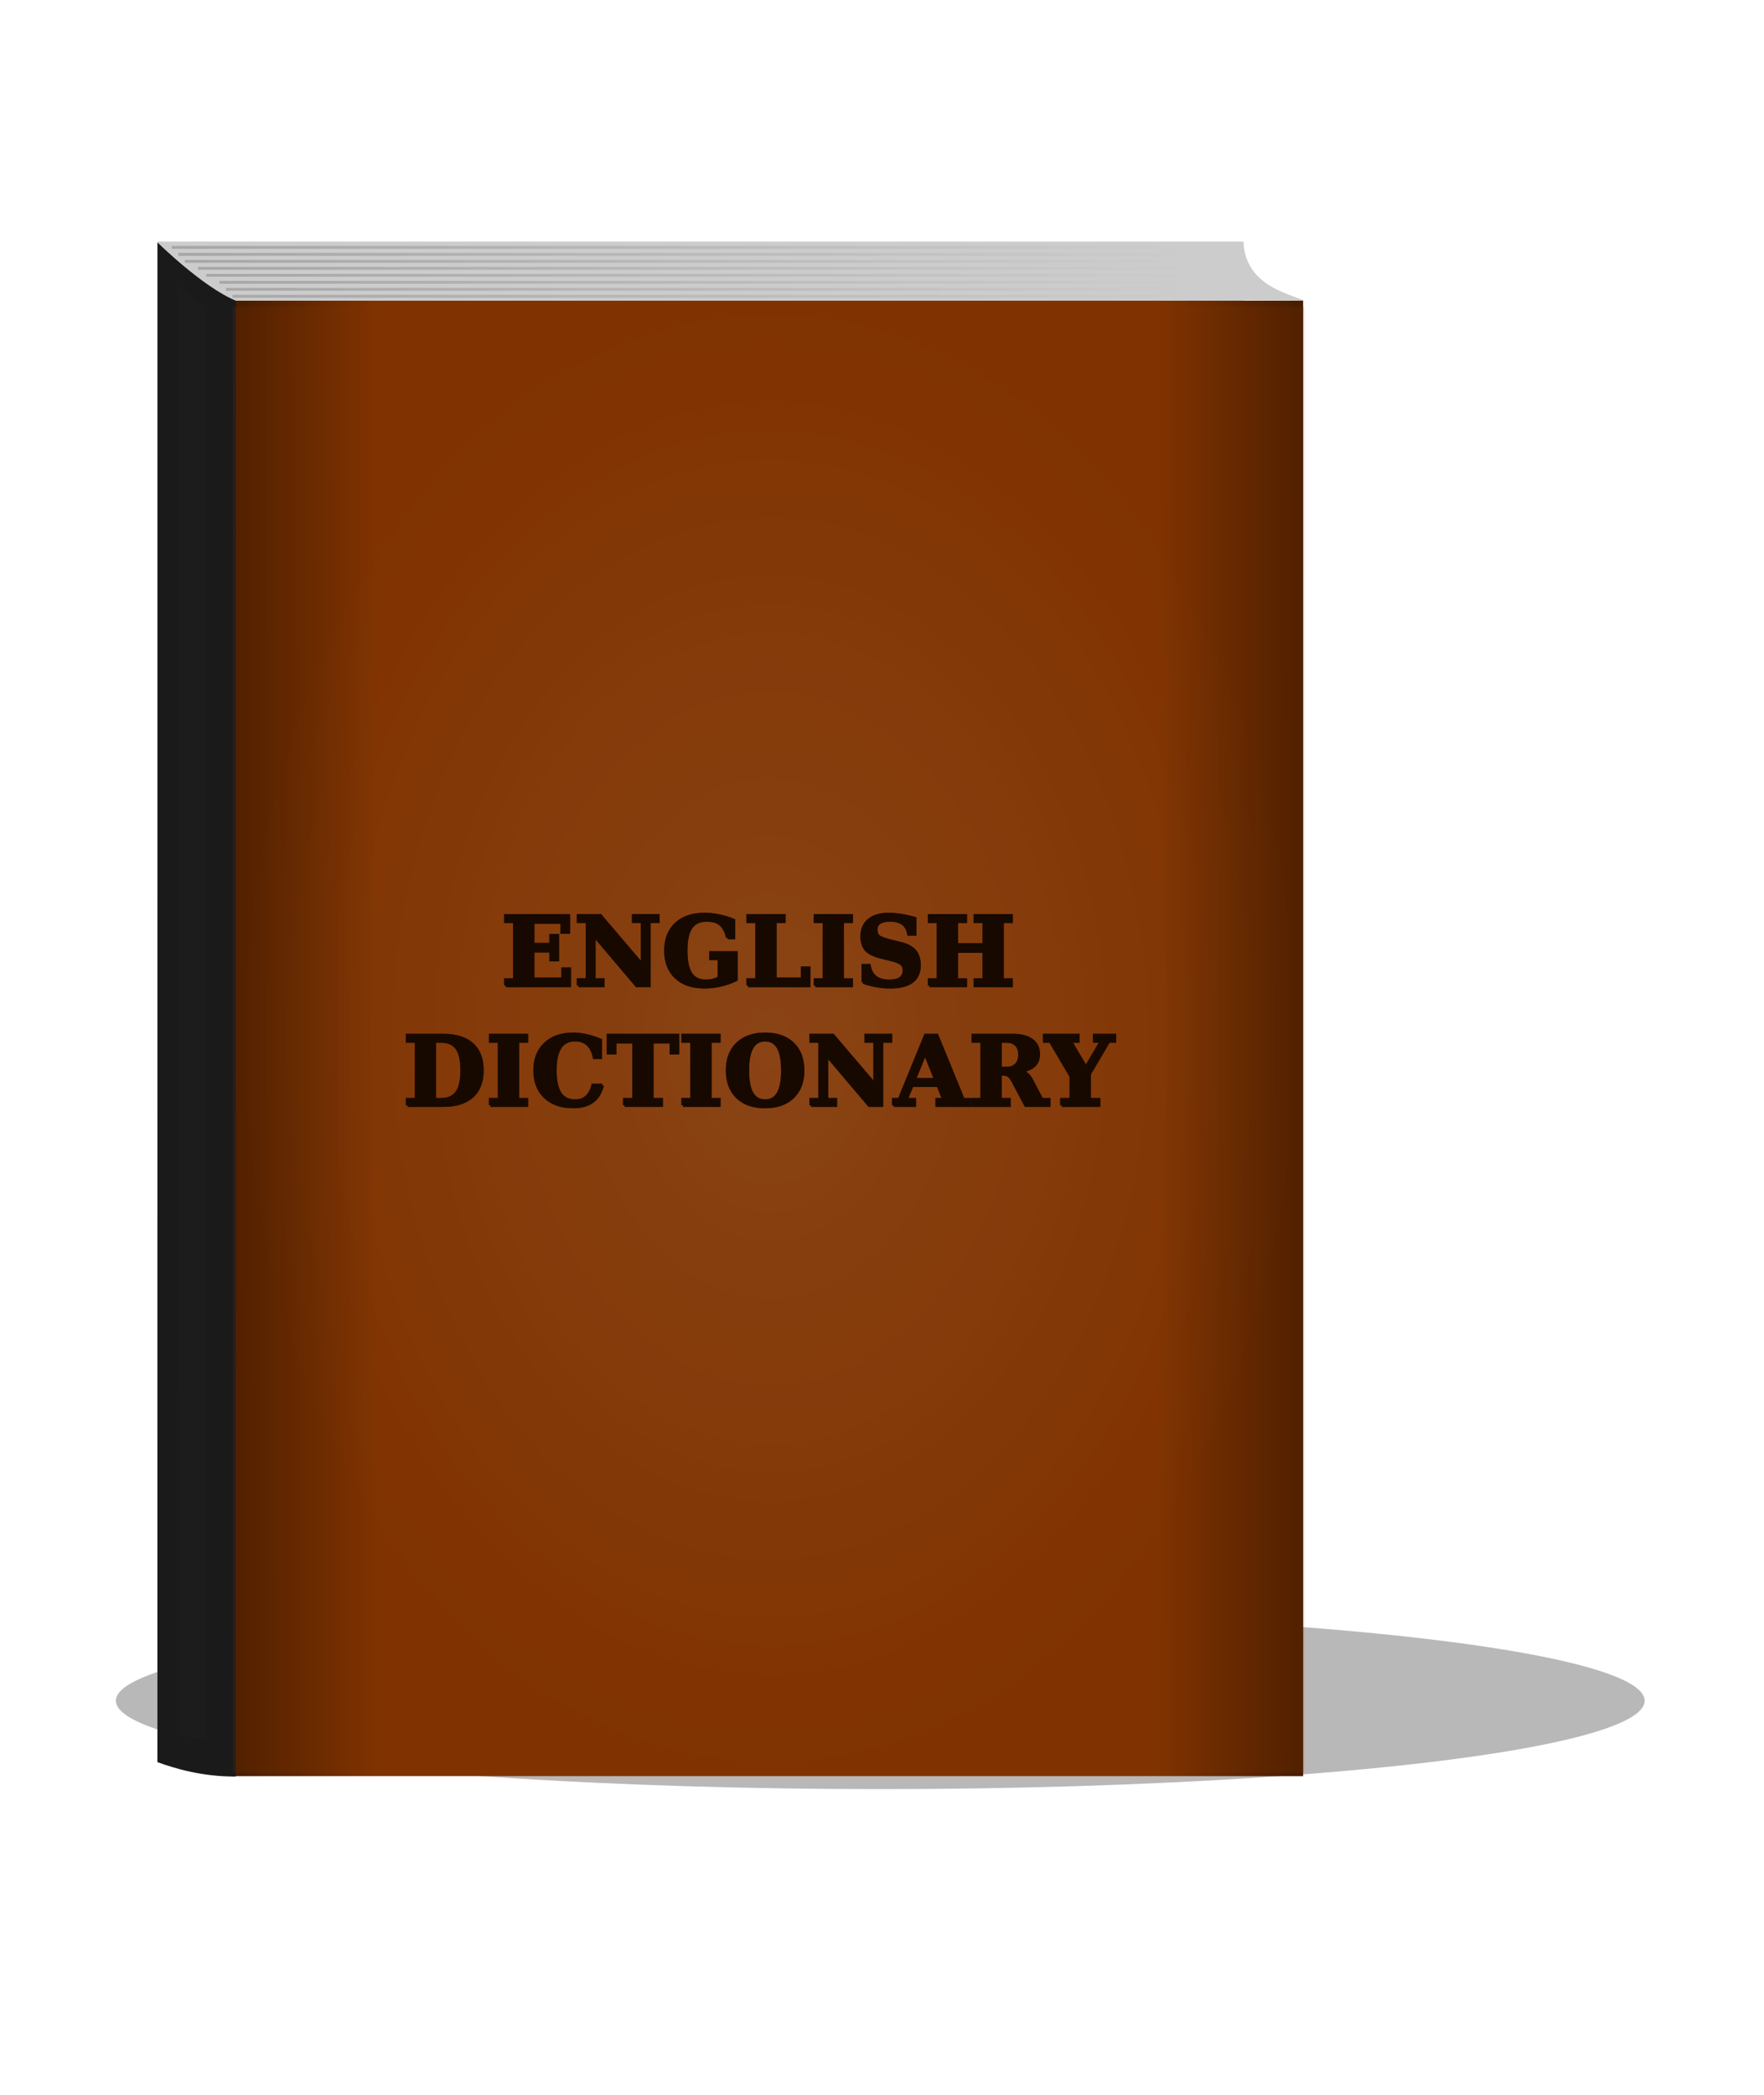 <?xml version="1.0" encoding="UTF-8" standalone="no"?>
<!-- Created with Inkscape (http://www.inkscape.org/) -->

<svg
   xmlns:dc="http://purl.org/dc/elements/1.1/"
   xmlns:cc="http://creativecommons.org/ns#"
   xmlns:rdf="http://www.w3.org/1999/02/22-rdf-syntax-ns#"
   xmlns:svg="http://www.w3.org/2000/svg"
   xmlns="http://www.w3.org/2000/svg"
   xmlns:xlink="http://www.w3.org/1999/xlink"
   xmlns:sodipodi="http://sodipodi.sourceforge.net/DTD/sodipodi-0.dtd"
   xmlns:inkscape="http://www.inkscape.org/namespaces/inkscape"
   id="svg2"
   sodipodi:docname="English_dictionary_leather.svg"
   viewBox="0 0 505.446 600"
   version="1.1"
   inkscape:version="0.48+devel r12862"
   width="505.446"
   height="600">
  <defs
     id="defs4">
    <linearGradient
       id="linearGradient3855"
       inkscape:collect="always">
      <stop
         id="stop3857"
         style="stop-color:#000000"
         offset="0" />
      <stop
         id="stop3859"
         style="stop-color:#000000;stop-opacity:0"
         offset="1" />
    </linearGradient>
    <linearGradient
       id="linearGradient3811"
       inkscape:collect="always">
      <stop
         id="stop3813"
         style="stop-color:#000000;stop-opacity:.202"
         offset="0" />
      <stop
         id="stop3815"
         style="stop-color:#000000;stop-opacity:0"
         offset="1" />
    </linearGradient>
    <filter
       id="filter3849"
       height="1.049"
       width="3.541"
       y="-0.024"
       x="-1.27"
       inkscape:collect="always"
       style="color-interpolation-filters:sRGB">
      <feGaussianBlur
         id="feGaussianBlur3851"
         stdDeviation="4.707"
         inkscape:collect="always" />
    </filter>
    <filter
       id="filter3891"
       height="2.114"
       width="1.135"
       y="-0.557"
       x="-0.067"
       inkscape:collect="always"
       style="color-interpolation-filters:sRGB">
      <feGaussianBlur
         id="feGaussianBlur3893"
         stdDeviation="12.517"
         inkscape:collect="always" />
    </filter>
    <linearGradient
       id="linearGradient4084"
       y2="230.48"
       xlink:href="#linearGradient3811"
       gradientUnits="userSpaceOnUse"
       x2="624.71"
       y1="230.86"
       x1="286.41"
       inkscape:collect="always" />
    <radialGradient
       id="radialGradient3108"
       gradientUnits="userSpaceOnUse"
       cy="465.49"
       cx="496.15"
       gradientTransform="matrix(1,0,0,1.377,0.833,-175.51)"
       r="163.56"
       inkscape:collect="always">
      <stop
         id="stop3879"
         style="stop-color:#ffffff"
         offset="0" />
      <stop
         id="stop3881"
         style="stop-color:#ffffff;stop-opacity:0"
         offset="1" />
    </radialGradient>
    <linearGradient
       id="linearGradient3111"
       y2="458.46"
       xlink:href="#linearGradient3855"
       gradientUnits="userSpaceOnUse"
       x2="623.68"
       gradientTransform="matrix(0.153,0,0,1,-710.7,0)"
       y1="461.22"
       x1="-19.541"
       inkscape:collect="always" />
    <linearGradient
       id="linearGradient3115"
       y2="458.46"
       xlink:href="#linearGradient3855"
       gradientUnits="userSpaceOnUse"
       x2="623.68"
       gradientTransform="matrix(0.153,0,0,1,281.59,0)"
       y1="461.22"
       x1="-19.541"
       inkscape:collect="always" />
    <filter
       inkscape:collect="always"
       style="color-interpolation-filters:sRGB"
       id="filter4185"
       x="-0.023"
       width="1.046"
       y="-0.084"
       height="1.168">
      <feGaussianBlur
         inkscape:collect="always"
         stdDeviation="2.059"
         id="feGaussianBlur4187" />
    </filter>
    <filter
       inkscape:menu-tooltip="Combine a HSL edges detection bump with a leathery or woody and colorizable texture"
       inkscape:menu="Bumps"
       inkscape:label="Embossed Leather"
       height="1.4"
       width="1.4"
       x="-0.2"
       y="-0.2"
       style="color-interpolation-filters:sRGB"
       id="filter4259">
      <feGaussianBlur
         result="result14"
         stdDeviation="1.5"
         id="feGaussianBlur4261" />
      <feFlood
         result="result12"
         flood-color="rgb(146,94,26)"
         in="SourceGraphic"
         id="feFlood4263" />
      <feTurbulence
         type="turbulence"
         seed="25"
         baseFrequency="0.001 0.002"
         numOctaves="5"
         result="result5"
         id="feTurbulence4265" />
      <feDisplacementMap
         scale="100"
         xChannelSelector="R"
         in="result5"
         result="result8"
         in2="result14"
         yChannelSelector="G"
         id="feDisplacementMap4267" />
      <feComposite
         k4="0"
         k3="0"
         in="result8"
         result="result10"
         operator="arithmetic"
         in2="result5"
         k1="0.5"
         k2="0.5"
         id="feComposite4269" />
      <feSpecularLighting
         specularExponent="15"
         specularConstant="1"
         surfaceScale="-15"
         result="result2"
         id="feSpecularLighting4271">
        <feDistantLight
           elevation="90"
           azimuth="225"
           id="feDistantLight4273" />
      </feSpecularLighting>
      <feGaussianBlur
         result="result13"
         stdDeviation="0.4"
         id="feGaussianBlur4275" />
      <feDiffuseLighting
         surfaceScale="-20"
         result="result1"
         diffuseConstant="0.6"
         in="result13"
         id="feDiffuseLighting4277">
        <feDistantLight
           elevation="10"
           azimuth="225"
           id="feDistantLight4279" />
      </feDiffuseLighting>
      <feComposite
         k4="0"
         k1="0"
         result="result4"
         in="SourceGraphic"
         in2="result1"
         operator="arithmetic"
         k2="1"
         k3="0.6"
         id="feComposite4281" />
      <feComposite
         result="result11"
         in2="SourceGraphic"
         operator="in"
         id="feComposite4283" />
      <feBlend
         in2="result11"
         in="result11"
         result="result9"
         mode="normal"
         id="feBlend4285" />
    </filter>
    <linearGradient
       inkscape:collect="always"
       xlink:href="#linearGradient3811"
       id="linearGradient4462"
       gradientUnits="userSpaceOnUse"
       x1="286.41"
       y1="230.86"
       x2="624.71"
       y2="230.48" />
    <linearGradient
       inkscape:collect="always"
       xlink:href="#linearGradient3811"
       id="linearGradient4464"
       gradientUnits="userSpaceOnUse"
       x1="286.41"
       y1="230.86"
       x2="624.71"
       y2="230.48" />
    <linearGradient
       inkscape:collect="always"
       xlink:href="#linearGradient3811"
       id="linearGradient4466"
       gradientUnits="userSpaceOnUse"
       x1="286.41"
       y1="230.86"
       x2="624.71"
       y2="230.48" />
    <linearGradient
       inkscape:collect="always"
       xlink:href="#linearGradient3811"
       id="linearGradient4468"
       gradientUnits="userSpaceOnUse"
       x1="286.41"
       y1="230.86"
       x2="624.71"
       y2="230.48" />
    <linearGradient
       inkscape:collect="always"
       xlink:href="#linearGradient3811"
       id="linearGradient4470"
       gradientUnits="userSpaceOnUse"
       x1="286.41"
       y1="230.86"
       x2="624.71"
       y2="230.48" />
    <linearGradient
       inkscape:collect="always"
       xlink:href="#linearGradient3811"
       id="linearGradient4472"
       gradientUnits="userSpaceOnUse"
       x1="286.41"
       y1="230.86"
       x2="624.71"
       y2="230.48" />
    <linearGradient
       inkscape:collect="always"
       xlink:href="#linearGradient3811"
       id="linearGradient4474"
       gradientUnits="userSpaceOnUse"
       x1="286.41"
       y1="230.86"
       x2="624.71"
       y2="230.48" />
    <linearGradient
       inkscape:collect="always"
       xlink:href="#linearGradient3811"
       id="linearGradient4476"
       gradientUnits="userSpaceOnUse"
       x1="286.41"
       y1="230.86"
       x2="624.71"
       y2="230.48" />
  </defs>
  <sodipodi:namedview
     id="base"
     bordercolor="#666666"
     inkscape:pageshadow="2"
     inkscape:window-y="-3"
     fit-margin-left="4"
     pagecolor="#ffffff"
     fit-margin-top="4"
     inkscape:window-maximized="1"
     inkscape:zoom="1.8756036"
     inkscape:window-x="-3"
     inkscape:window-height="1006"
     showgrid="false"
     borderopacity="1.0"
     inkscape:current-layer="layer1"
     inkscape:cx="232.63527"
     inkscape:cy="243.72422"
     fit-margin-right="4"
     fit-margin-bottom="4"
     inkscape:window-width="1680"
     inkscape:pageopacity="0.0"
     inkscape:document-units="px" />
  <g
     id="layer1"
     inkscape:label="Layer 1"
     inkscape:groupmode="layer"
     transform="translate(-135.634,-35.832)">
    <g
       id="g4386"
       transform="matrix(2.031,0,0,2.031,-400.396,-346.242)">
      <g
         transform="matrix(0.462,0,0,0.462,142.98,119.51)"
         id="g3202">
        <ellipse
           transform="matrix(1.045,0,0,1,-14.05,-66.372)"
           style="opacity:0.531;fill:#000000;fill-rule:evenodd;filter:url(#filter3891)"
           id="path3885"
           cx="521.184"
           cy="734.04"
           rx="223.365"
           ry="26.976"
           d="M 744.549,734.04 A 223.365,26.976 0 0 1 521.184,761.017 223.365,26.976 0 0 1 297.82,734.04 223.365,26.976 0 0 1 521.184,707.064 223.365,26.976 0 0 1 744.549,734.04 Z" />
        <rect
           x="309.91"
           y="222.25"
           width="331.59"
           height="462.13"
           ry="0"
           style="fill:#cccccc;fill-rule:evenodd"
           id="rect2987" />
        <rect
           x="332.58"
           y="240.3"
           width="327.13"
           height="450.38"
           ry="0"
           style="fill:#803300;fill-rule:evenodd"
           id="rect2985" />
        <path
           inkscape:connector-curvature="0"
           style="fill:#cccccc;fill-rule:evenodd"
           sodipodi:nodetypes="ccccc"
           d="m 558.28,222.4 83.204,0.105 c 0.768,12.857 12.904,15.407 18.675,17.784 l -101.88,-0.542 z"
           id="rect3772" />
        <g
           style="stroke:url(#linearGradient4084)"
           id="g3801">
          <path
             d="m 314.24,224.02 325.1,0"
             inkscape:connector-curvature="0"
             style="fill:none;stroke:url(#linearGradient4462);stroke-width:0.896px"
             id="path3762" />
          <path
             inkscape:connector-curvature="0"
             style="fill:none;stroke:url(#linearGradient4464);stroke-width:0.891px"
             d="m 316.24,226.16 321.86,0"
             id="path3764" />
          <path
             d="m 318.24,228.29 317.67,0"
             inkscape:connector-curvature="0"
             style="fill:none;stroke:url(#linearGradient4466);stroke-width:0.885px"
             id="path3766" />
          <path
             inkscape:connector-curvature="0"
             style="fill:none;stroke:url(#linearGradient4468);stroke-width:0.882px"
             d="m 322.24,230.42 314.94,0"
             id="path3768" />
          <path
             inkscape:connector-curvature="0"
             style="fill:none;stroke:url(#linearGradient4470);stroke-width:0.881px"
             d="m 324.79,232.55 314.32,0"
             id="path3775" />
          <path
             d="m 328.79,234.69 312.95,0"
             inkscape:connector-curvature="0"
             style="fill:none;stroke:url(#linearGradient4472);stroke-width:0.879px"
             id="path3777" />
          <path
             inkscape:connector-curvature="0"
             style="fill:none;stroke:url(#linearGradient4474);stroke-width:0.882px"
             d="m 330.79,236.82 314.94,0"
             id="path3779" />
          <path
             d="m 332.79,238.95 318.61,0"
             inkscape:connector-curvature="0"
             style="fill:none;stroke:url(#linearGradient4476);stroke-width:0.887px"
             id="path3781" />
        </g>
        <rect
           x="332.58"
           y="240.3"
           width="50.158"
           height="450.38"
           ry="0"
           style="fill:url(#linearGradient3115);fill-rule:evenodd"
           id="rect3853" />
        <path
           inkscape:connector-curvature="0"
           style="fill:#1a1a1a;fill-rule:evenodd"
           sodipodi:nodetypes="ccccc"
           d="m 309.86,222.5 c 0,0 13.878,13.693 23.983,17.821 l -0.088,450.48 c -10.221,0.067 -18.504,-2.439 -23.906,-4.392 z"
           id="rect3757" />
        <rect
           x="-659.71"
           y="240.3"
           width="50.158"
           height="450.38"
           transform="scale(-1,1)"
           style="fill:url(#linearGradient3111);fill-rule:evenodd"
           ry="0"
           id="rect3863" />
        <rect
           x="333.42"
           y="240.17"
           width="327.13"
           height="450.38"
           ry="0"
           style="opacity:0.1;fill:url(#radialGradient3108);fill-rule:evenodd"
           id="rect3867" />
        <path
           transform="matrix(1,0,0,0.961,0,16.629)"
           inkscape:connector-curvature="0"
           sodipodi:nodetypes="ccccc"
           d="m 315.94,228.1 c 0,0 4.723,3.674 8.392,6.769 0.138,151.98 0.363,-173.28 0.501,455.08 -3.2,-0.321 -5.674,-1.212 -8.208,-1.722 z"
           style="opacity:0.1;fill:#ffffff;fill-rule:evenodd;filter:url(#filter3849)"
           id="path3835" />
        <g
           transform="translate(0.979,34.937)"
           style="opacity:1;fill:#d1b1b1;fill-opacity:1;filter:url(#filter4185)"
           id="text3901">
          <path
             inkscape:connector-curvature="0"
             style="fill:#d1b1b1;fill-opacity:1"
             d="m 415.26,414.41 0,-1.728 2.727,0 0,-17.863 -2.727,0 0,-1.728 19.163,0 0,5.026 -1.97,0 0,-3.07 -8.967,0 0,6.84 5.583,0 0,-2.713 1.956,0 0,7.368 -1.956,0 0,-2.713 -5.583,0 0,8.625 9.239,0 0,-3.07 1.956,0 0,5.026 -19.42,0"
             id="path3920" />
          <path
             inkscape:connector-curvature="0"
             style="fill:#d1b1b1;fill-opacity:1"
             d="m 437.45,414.41 0,-1.728 2.727,0 0,-17.863 -2.727,0 0,-1.728 6.668,0 12.865,15.093 0,-13.365 -2.713,0 0,-1.728 7.454,0 0,1.728 -2.727,0 0,19.591 -3.741,0 -13.065,-15.407 0,13.679 2.713,0 0,1.728 -7.454,0"
             id="path3922" />
          <path
             inkscape:connector-curvature="0"
             style="fill:#d1b1b1;fill-opacity:1"
             d="m 483.02,399.79 c -0.428,-1.885 -1.142,-3.246 -2.142,-4.084 -1,-0.847 -2.408,-1.271 -4.227,-1.271 -2.208,2e-5 -3.832,0.752 -4.869,2.256 -1.028,1.495 -1.542,3.855 -1.542,7.082 -1e-5,3.199 0.495,5.555 1.485,7.068 0.99,1.504 2.532,2.256 4.626,2.256 0.8,0 1.542,-0.09 2.228,-0.271 0.685,-0.181 1.309,-0.452 1.871,-0.814 l 0,-5.854 -2.57,0 0,-1.714 7.682,0 0,8.182 c -1.599,0.743 -3.199,1.295 -4.798,1.656 -1.59,0.362 -3.218,0.543 -4.883,0.543 -3.655,0 -6.53,-0.985 -8.625,-2.956 -2.085,-1.97 -3.127,-4.669 -3.127,-8.096 0,-3.437 1.042,-6.14 3.127,-8.111 2.094,-1.97 4.969,-2.956 8.625,-2.956 1.523,2e-5 3.022,0.152 4.498,0.457 1.476,0.305 2.961,0.766 4.455,1.385 l 0,5.24 -1.813,0"
             id="path3924" />
          <path
             inkscape:connector-curvature="0"
             style="fill:#d1b1b1;fill-opacity:1"
             d="m 489.23,414.41 0,-1.728 2.727,0 0,-17.863 -2.727,0 0,-1.728 10.966,0 0,1.728 -2.742,0 0,17.635 8.396,0 0,-3.37 1.928,0 0,5.326 -18.549,0"
             id="path3926" />
          <path
             inkscape:connector-curvature="0"
             style="fill:#d1b1b1;fill-opacity:1"
             d="m 509.79,414.41 0,-1.728 2.727,0 0,-17.863 -2.727,0 0,-1.728 10.966,0 0,1.728 -2.742,0 0,17.863 2.742,0 0,1.728 -10.966,0"
             id="path3928" />
          <path
             inkscape:connector-curvature="0"
             style="fill:#d1b1b1;fill-opacity:1"
             d="m 524.38,413.38 0,-5.055 1.813,0 c 0.276,1.599 0.928,2.794 1.956,3.584 1.028,0.79 2.451,1.185 4.269,1.185 1.476,0 2.599,-0.281 3.37,-0.842 0.771,-0.562 1.157,-1.385 1.157,-2.47 -1e-5,-0.857 -0.262,-1.523 -0.785,-1.999 -0.524,-0.476 -1.604,-0.919 -3.241,-1.328 l -3.199,-0.785 c -2.085,-0.533 -3.551,-1.271 -4.398,-2.213 -0.847,-0.952 -1.271,-2.304 -1.271,-4.055 0,-2.113 0.7,-3.755 2.099,-4.926 1.409,-1.18 3.379,-1.771 5.912,-1.771 1.247,2e-5 2.542,0.105 3.884,0.314 1.352,0.209 2.751,0.524 4.198,0.942 l 0,4.712 -1.813,0 c -0.276,-1.466 -0.881,-2.537 -1.813,-3.213 -0.933,-0.685 -2.261,-1.028 -3.984,-1.028 -1.409,2e-5 -2.475,0.248 -3.199,0.743 -0.714,0.486 -1.071,1.214 -1.071,2.185 -1e-5,0.885 0.247,1.561 0.743,2.028 0.495,0.457 1.709,0.933 3.641,1.428 l 3.199,0.785 c 1.98,0.495 3.413,1.266 4.298,2.313 0.895,1.047 1.342,2.489 1.342,4.327 -2e-5,2.151 -0.743,3.789 -2.228,4.912 -1.485,1.114 -3.67,1.671 -6.554,1.671 -1.39,0 -2.77,-0.119 -4.141,-0.357 -1.371,-0.238 -2.765,-0.6 -4.184,-1.085"
             id="path3930" />
          <path
             inkscape:connector-curvature="0"
             style="fill:#d1b1b1;fill-opacity:1"
             d="m 544.63,414.41 0,-1.728 2.727,0 0,-17.863 -2.727,0 0,-1.728 10.966,0 0,1.728 -2.742,0 0,7.168 8.482,0 0,-7.168 -2.727,0 0,-1.728 10.966,0 0,1.728 -2.742,0 0,17.863 2.742,0 0,1.728 -10.966,0 0,-1.728 2.727,0 0,-8.739 -8.482,0 0,8.739 2.742,0 0,1.728 -10.966,0"
             id="path3932" />
          <path
             inkscape:connector-curvature="0"
             style="fill:#d1b1b1;fill-opacity:1"
             d="m 393.47,449.24 1.985,0 c 2.228,0 3.855,-0.714 4.883,-2.142 1.038,-1.428 1.556,-3.698 1.556,-6.811 -2e-5,-3.094 -0.514,-5.35 -1.542,-6.768 -1.028,-1.428 -2.661,-2.142 -4.898,-2.142 l -1.985,0 0,17.863 m -8.225,1.728 0,-1.728 2.727,0 0,-17.863 -2.727,0 0,-1.728 10.938,0 c 3.827,3e-5 6.754,0.914 8.782,2.742 2.028,1.828 3.041,4.46 3.041,7.896 -3e-5,3.456 -1.019,6.102 -3.056,7.939 -2.028,1.828 -4.95,2.742 -8.767,2.742 l -10.938,0"
             id="path3934" />
          <path
             inkscape:connector-curvature="0"
             style="fill:#d1b1b1;fill-opacity:1"
             d="m 410.61,450.96 0,-1.728 2.727,0 0,-17.863 -2.727,0 0,-1.728 10.966,0 0,1.728 -2.742,0 0,17.863 2.742,0 0,1.728 -10.966,0"
             id="path3936" />
          <path
             inkscape:connector-curvature="0"
             style="fill:#d1b1b1;fill-opacity:1"
             d="m 444.73,444.88 c -0.562,2.199 -1.571,3.832 -3.027,4.898 -1.456,1.066 -3.413,1.599 -5.869,1.599 -3.598,0 -6.445,-0.99 -8.539,-2.97 -2.085,-1.99 -3.127,-4.684 -3.127,-8.082 0,-3.408 1.042,-6.102 3.127,-8.082 2.094,-1.99 4.941,-2.984 8.539,-2.984 1.266,2e-5 2.584,0.152 3.955,0.457 1.371,0.305 2.822,0.766 4.355,1.385 l 0,5.24 -1.813,0 c -0.371,-1.79 -1.047,-3.127 -2.028,-4.012 -0.981,-0.895 -2.275,-1.342 -3.884,-1.342 -2.075,2e-5 -3.617,0.766 -4.626,2.299 -1.009,1.523 -1.514,3.87 -1.514,7.04 -1e-5,3.17 0.505,5.516 1.514,7.04 1.009,1.523 2.561,2.285 4.655,2.285 1.418,10e-6 2.575,-0.395 3.47,-1.185 0.904,-0.79 1.561,-1.985 1.97,-3.584 l 2.841,0"
             id="path3938" />
          <path
             inkscape:connector-curvature="0"
             style="fill:#d1b1b1;fill-opacity:1"
             d="m 451.55,450.96 0,-1.728 2.827,0 0,-17.635 -5.84,0 0,3.37 -1.956,0 0,-5.326 21.133,0 0,5.326 -1.928,0 0,-3.37 -5.883,0 0,17.635 2.841,0 0,1.728 -11.195,0"
             id="path3940" />
          <path
             inkscape:connector-curvature="0"
             style="fill:#d1b1b1;fill-opacity:1"
             d="m 469.38,450.96 0,-1.728 2.727,0 0,-17.863 -2.727,0 0,-1.728 10.966,0 0,1.728 -2.742,0 0,17.863 2.742,0 0,1.728 -10.966,0"
             id="path3942" />
          <path
             inkscape:connector-curvature="0"
             style="fill:#d1b1b1;fill-opacity:1"
             d="m 494.44,449.65 c 1.818,1e-5 3.17,-0.766 4.055,-2.299 0.885,-1.533 1.328,-3.874 1.328,-7.025 -2e-5,-3.16 -0.443,-5.507 -1.328,-7.04 -0.885,-1.533 -2.237,-2.299 -4.055,-2.299 -1.809,2e-5 -3.16,0.776 -4.055,2.328 -0.885,1.542 -1.328,3.879 -1.328,7.011 -10e-6,3.122 0.443,5.459 1.328,7.011 0.895,1.542 2.247,2.313 4.055,2.313 m 0,1.728 c -3.589,0 -6.402,-0.98 -8.439,-2.942 -2.037,-1.961 -3.056,-4.665 -3.056,-8.111 0,-3.446 1.019,-6.149 3.056,-8.111 2.047,-1.97 4.86,-2.956 8.439,-2.956 3.589,2e-5 6.402,0.981 8.439,2.942 2.037,1.961 3.056,4.669 3.056,8.125 -2e-5,3.446 -1.023,6.149 -3.07,8.111 -2.037,1.961 -4.845,2.942 -8.425,2.942"
             id="path3944" />
          <path
             inkscape:connector-curvature="0"
             style="fill:#d1b1b1;fill-opacity:1"
             d="m 508.48,450.96 0,-1.728 2.727,0 0,-17.863 -2.727,0 0,-1.728 6.668,0 12.865,15.093 0,-13.365 -2.713,0 0,-1.728 7.454,0 0,1.728 -2.727,0 0,19.591 -3.741,0 -13.065,-15.407 0,13.679 2.713,0 0,1.728 -7.454,0"
             id="path3946" />
          <path
             inkscape:connector-curvature="0"
             style="fill:#d1b1b1;fill-opacity:1"
             d="m 533.69,450.96 0,-1.728 1.742,0 8.025,-19.591 3.413,0 8.039,19.591 2.028,0 0,1.728 -9.981,0 0,-1.728 2.085,0 -1.756,-4.355 -8.011,0 -1.785,4.355 2.542,0 0,1.728 -6.34,0 m 6.283,-7.811 6.611,0 -3.284,-8.153 -3.327,8.153"
             id="path3948" />
          <path
             inkscape:connector-curvature="0"
             style="fill:#d1b1b1;fill-opacity:1"
             d="m 572.12,440.55 c 0.847,0.124 1.561,0.405 2.142,0.842 0.581,0.438 1.085,1.071 1.514,1.899 l 3.113,5.94 2.185,0 0,1.728 -7.011,0 -3.398,-6.44 c -0.657,-1.333 -1.218,-2.18 -1.685,-2.542 -0.457,-0.371 -1.095,-0.557 -1.913,-0.557 l -0.871,0 0,7.811 2.742,0 0,1.728 -10.966,0 0,-1.728 2.727,0 0,-17.863 -2.727,0 0,-1.728 12.166,0 c 2.475,3e-5 4.384,0.5 5.726,1.499 1.352,0.99 2.028,2.399 2.028,4.227 -2e-5,1.485 -0.481,2.661 -1.442,3.527 -0.952,0.857 -2.394,1.409 -4.327,1.656 m -5.926,-0.842 1.871,0 c 1.333,10e-6 2.356,-0.362 3.07,-1.085 0.723,-0.723 1.085,-1.756 1.085,-3.099 -2e-5,-1.342 -0.362,-2.37 -1.085,-3.084 -0.714,-0.714 -1.737,-1.071 -3.07,-1.071 l -1.871,0 0,8.339"
             id="path3950" />
          <path
             inkscape:connector-curvature="0"
             style="fill:#d1b1b1;fill-opacity:1"
             d="m 585.04,450.96 0,-1.728 2.87,0 0,-7.097 -6.34,-10.766 -1.813,0 0,-1.728 10.224,0 0,1.728 -2.37,0 4.798,8.125 4.769,-8.125 -2.128,0 0,-1.728 6.111,0 0,1.728 -1.813,0 -5.912,10.024 0,7.839 2.87,0 0,1.728 -11.266,0"
             id="path3952" />
        </g>
        <g
           transform="translate(-1.958,-40.449)"
           style="opacity:0.921;fill:#552200;stroke:#2b1100"
           id="g3166">
          <path
             d="m 418.2,489.8 0,-1.728 2.727,0 0,-17.863 -2.727,0 0,-1.728 19.163,0 0,5.026 -1.97,0 0,-3.07 -8.967,0 0,6.84 5.583,0 0,-2.713 1.956,0 0,7.368 -1.956,0 0,-2.713 -5.583,0 0,8.625 9.239,0 0,-3.07 1.956,0 0,5.026 -19.42,0"
             inkscape:connector-curvature="0"
             style="fill:#552200;stroke:#2b1100"
             id="path3168" />
          <path
             d="m 440.39,489.8 0,-1.728 2.727,0 0,-17.863 -2.727,0 0,-1.728 6.668,0 12.865,15.093 0,-13.365 -2.713,0 0,-1.728 7.454,0 0,1.728 -2.727,0 0,19.591 -3.741,0 -13.065,-15.407 0,13.679 2.713,0 0,1.728 -7.454,0"
             inkscape:connector-curvature="0"
             style="fill:#552200;stroke:#2b1100"
             id="path3170" />
          <path
             d="m 485.95,475.17 c -0.428,-1.885 -1.142,-3.246 -2.142,-4.084 -1,-0.847 -2.408,-1.271 -4.227,-1.271 -2.208,2e-5 -3.832,0.752 -4.869,2.256 -1.028,1.495 -1.542,3.855 -1.542,7.082 0,3.199 0.495,5.555 1.485,7.068 0.99,1.504 2.532,2.256 4.626,2.256 0.8,0 1.542,-0.09 2.228,-0.271 0.685,-0.181 1.309,-0.452 1.871,-0.814 l 0,-5.854 -2.57,0 0,-1.714 7.682,0 0,8.182 c -1.599,0.743 -3.199,1.295 -4.798,1.656 -1.59,0.362 -3.218,0.543 -4.883,0.543 -3.655,0 -6.53,-0.985 -8.625,-2.956 -2.085,-1.97 -3.127,-4.669 -3.127,-8.096 0,-3.437 1.042,-6.14 3.127,-8.111 2.094,-1.97 4.969,-2.956 8.625,-2.956 1.523,2e-5 3.022,0.152 4.498,0.457 1.476,0.305 2.961,0.766 4.455,1.385 l 0,5.24 -1.813,0"
             inkscape:connector-curvature="0"
             style="fill:#552200;stroke:#2b1100"
             id="path3172" />
          <path
             d="m 492.17,489.8 0,-1.728 2.727,0 0,-17.863 -2.727,0 0,-1.728 10.966,0 0,1.728 -2.742,0 0,17.635 8.396,0 0,-3.37 1.928,0 0,5.326 -18.549,0"
             inkscape:connector-curvature="0"
             style="fill:#552200;stroke:#2b1100"
             id="path3174" />
          <path
             d="m 512.73,489.8 0,-1.728 2.727,0 0,-17.863 -2.727,0 0,-1.728 10.966,0 0,1.728 -2.742,0 0,17.863 2.742,0 0,1.728 -10.966,0"
             inkscape:connector-curvature="0"
             style="fill:#552200;stroke:#2b1100"
             id="path3176" />
          <path
             d="m 527.32,488.77 0,-5.055 1.813,0 c 0.276,1.599 0.928,2.794 1.956,3.584 1.028,0.79 2.451,1.185 4.269,1.185 1.476,0 2.599,-0.281 3.37,-0.842 0.771,-0.562 1.157,-1.385 1.157,-2.47 -2e-5,-0.857 -0.262,-1.523 -0.785,-1.999 -0.524,-0.476 -1.604,-0.919 -3.241,-1.328 l -3.199,-0.785 c -2.085,-0.533 -3.551,-1.271 -4.398,-2.213 -0.847,-0.952 -1.271,-2.304 -1.271,-4.055 0,-2.113 0.7,-3.755 2.099,-4.926 1.409,-1.18 3.379,-1.771 5.912,-1.771 1.247,2e-5 2.542,0.105 3.884,0.314 1.352,0.209 2.751,0.524 4.198,0.942 l 0,4.712 -1.813,0 c -0.276,-1.466 -0.881,-2.537 -1.813,-3.213 -0.933,-0.685 -2.261,-1.028 -3.984,-1.028 -1.409,2e-5 -2.475,0.248 -3.199,0.743 -0.714,0.486 -1.071,1.214 -1.071,2.185 0,0.885 0.247,1.561 0.743,2.028 0.495,0.457 1.709,0.933 3.641,1.428 l 3.199,0.785 c 1.98,0.495 3.413,1.266 4.298,2.313 0.895,1.047 1.342,2.489 1.342,4.327 -2e-5,2.151 -0.743,3.789 -2.228,4.912 -1.485,1.114 -3.67,1.671 -6.554,1.671 -1.39,0 -2.77,-0.119 -4.141,-0.357 -1.371,-0.238 -2.765,-0.6 -4.184,-1.085"
             inkscape:connector-curvature="0"
             style="fill:#552200;stroke:#2b1100"
             id="path3178" />
          <path
             d="m 547.57,489.8 0,-1.728 2.727,0 0,-17.863 -2.727,0 0,-1.728 10.966,0 0,1.728 -2.742,0 0,7.168 8.482,0 0,-7.168 -2.727,0 0,-1.728 10.966,0 0,1.728 -2.742,0 0,17.863 2.742,0 0,1.728 -10.966,0 0,-1.728 2.727,0 0,-8.739 -8.482,0 0,8.739 2.742,0 0,1.728 -10.966,0"
             inkscape:connector-curvature="0"
             style="fill:#552200;stroke:#2b1100"
             id="path3180" />
          <path
             d="m 396.41,524.62 1.985,0 c 2.228,0 3.855,-0.714 4.883,-2.142 1.038,-1.428 1.556,-3.698 1.556,-6.811 -2e-5,-3.094 -0.514,-5.35 -1.542,-6.768 -1.028,-1.428 -2.661,-2.142 -4.898,-2.142 l -1.985,0 0,17.863 m -8.225,1.728 0,-1.728 2.727,0 0,-17.863 -2.727,0 0,-1.728 10.938,0 c 3.827,2e-5 6.754,0.914 8.782,2.742 2.028,1.828 3.041,4.46 3.041,7.896 -2e-5,3.456 -1.019,6.102 -3.056,7.939 -2.028,1.828 -4.95,2.742 -8.767,2.742 l -10.938,0"
             inkscape:connector-curvature="0"
             style="fill:#552200;stroke:#2b1100"
             id="path3182" />
          <path
             d="m 413.54,526.35 0,-1.728 2.727,0 0,-17.863 -2.727,0 0,-1.728 10.966,0 0,1.728 -2.742,0 0,17.863 2.742,0 0,1.728 -10.966,0"
             inkscape:connector-curvature="0"
             style="fill:#552200;stroke:#2b1100"
             id="path3184" />
          <path
             d="m 447.67,520.27 c -0.562,2.199 -1.571,3.832 -3.027,4.898 -1.456,1.066 -3.413,1.599 -5.869,1.599 -3.598,0 -6.445,-0.99 -8.539,-2.97 -2.085,-1.99 -3.127,-4.684 -3.127,-8.082 -10e-6,-3.408 1.042,-6.102 3.127,-8.082 2.094,-1.99 4.941,-2.984 8.539,-2.984 1.266,2e-5 2.584,0.152 3.955,0.457 1.371,0.305 2.822,0.766 4.355,1.385 l 0,5.24 -1.813,0 c -0.371,-1.79 -1.047,-3.127 -2.028,-4.012 -0.981,-0.895 -2.275,-1.342 -3.884,-1.342 -2.075,2e-5 -3.617,0.766 -4.626,2.299 -1.009,1.523 -1.514,3.87 -1.514,7.04 0,3.17 0.505,5.516 1.514,7.04 1.009,1.523 2.561,2.285 4.655,2.285 1.418,0 2.575,-0.395 3.47,-1.185 0.904,-0.79 1.561,-1.985 1.97,-3.584 l 2.841,0"
             inkscape:connector-curvature="0"
             style="fill:#552200;stroke:#2b1100"
             id="path3186" />
          <path
             d="m 454.48,526.35 0,-1.728 2.827,0 0,-17.635 -5.84,0 0,3.37 -1.956,0 0,-5.326 21.133,0 0,5.326 -1.928,0 0,-3.37 -5.883,0 0,17.635 2.841,0 0,1.728 -11.195,0"
             inkscape:connector-curvature="0"
             style="fill:#552200;stroke:#2b1100"
             id="path3188" />
          <path
             d="m 472.32,526.35 0,-1.728 2.727,0 0,-17.863 -2.727,0 0,-1.728 10.966,0 0,1.728 -2.742,0 0,17.863 2.742,0 0,1.728 -10.966,0"
             inkscape:connector-curvature="0"
             style="fill:#552200;stroke:#2b1100"
             id="path3190" />
          <path
             d="m 497.38,525.04 c 1.818,0 3.17,-0.766 4.055,-2.299 0.885,-1.533 1.328,-3.874 1.328,-7.025 -1e-5,-3.16 -0.443,-5.507 -1.328,-7.04 -0.885,-1.533 -2.237,-2.299 -4.055,-2.299 -1.809,2e-5 -3.16,0.776 -4.055,2.328 -0.885,1.542 -1.328,3.879 -1.328,7.011 0,3.122 0.443,5.459 1.328,7.011 0.895,1.542 2.247,2.313 4.055,2.313 m 0,1.728 c -3.589,0 -6.402,-0.981 -8.439,-2.942 -2.037,-1.961 -3.056,-4.665 -3.056,-8.111 0,-3.446 1.019,-6.149 3.056,-8.111 2.047,-1.97 4.86,-2.956 8.439,-2.956 3.589,2e-5 6.402,0.981 8.439,2.942 2.037,1.961 3.056,4.669 3.056,8.125 -2e-5,3.446 -1.023,6.149 -3.07,8.111 -2.037,1.961 -4.845,2.942 -8.425,2.942"
             inkscape:connector-curvature="0"
             style="fill:#552200;stroke:#2b1100"
             id="path3192" />
          <path
             d="m 511.41,526.35 0,-1.728 2.727,0 0,-17.863 -2.727,0 0,-1.728 6.668,0 12.865,15.093 0,-13.365 -2.713,0 0,-1.728 7.454,0 0,1.728 -2.727,0 0,19.591 -3.741,0 -13.065,-15.407 0,13.679 2.713,0 0,1.728 -7.454,0"
             inkscape:connector-curvature="0"
             style="fill:#552200;stroke:#2b1100"
             id="path3194" />
          <path
             d="m 536.63,526.35 0,-1.728 1.742,0 8.025,-19.591 3.413,0 8.039,19.591 2.028,0 0,1.728 -9.981,0 0,-1.728 2.085,0 -1.756,-4.355 -8.011,0 -1.785,4.355 2.542,0 0,1.728 -6.34,0 m 6.283,-7.811 6.611,0 -3.284,-8.153 -3.327,8.153"
             inkscape:connector-curvature="0"
             style="fill:#552200;stroke:#2b1100"
             id="path3196" />
          <path
             d="m 575.06,515.94 c 0.847,0.124 1.561,0.405 2.142,0.842 0.581,0.438 1.085,1.071 1.514,1.899 l 3.113,5.94 2.185,0 0,1.728 -7.011,0 -3.398,-6.44 c -0.657,-1.333 -1.218,-2.18 -1.685,-2.542 -0.457,-0.371 -1.095,-0.557 -1.913,-0.557 l -0.871,0 0,7.811 2.742,0 0,1.728 -10.966,0 0,-1.728 2.727,0 0,-17.863 -2.727,0 0,-1.728 12.166,0 c 2.475,2e-5 4.384,0.5 5.726,1.499 1.352,0.99 2.028,2.399 2.028,4.227 -2e-5,1.485 -0.481,2.661 -1.442,3.527 -0.952,0.857 -2.394,1.409 -4.327,1.656 m -5.926,-0.842 1.871,0 c 1.333,10e-6 2.356,-0.362 3.07,-1.085 0.723,-0.723 1.085,-1.756 1.085,-3.099 -10e-6,-1.342 -0.362,-2.37 -1.085,-3.084 -0.714,-0.714 -1.737,-1.071 -3.07,-1.071 l -1.871,0 0,8.339"
             inkscape:connector-curvature="0"
             style="fill:#552200;stroke:#2b1100"
             id="path3198" />
          <path
             d="m 587.98,526.35 0,-1.728 2.87,0 0,-7.097 -6.34,-10.766 -1.813,0 0,-1.728 10.224,0 0,1.728 -2.37,0 4.798,8.125 4.769,-8.125 -2.128,0 0,-1.728 6.111,0 0,1.728 -1.813,0 -5.912,10.024 0,7.839 2.87,0 0,1.728 -11.266,0"
             inkscape:connector-curvature="0"
             style="fill:#552200;stroke:#2b1100"
             id="path3200" />
        </g>
        <g
           transform="translate(-1.958,-40.449)"
           style="fill:#000000;fill-opacity:1;stroke:#000000;stroke-opacity:1"
           id="text3895">
          <path
             inkscape:connector-curvature="0"
             style="fill:#000000;fill-opacity:1;stroke:#000000;stroke-opacity:1"
             d="m 418.2,489.8 0,-1.728 2.727,0 0,-17.863 -2.727,0 0,-1.728 19.163,0 0,5.026 -1.97,0 0,-3.07 -8.967,0 0,6.84 5.583,0 0,-2.713 1.956,0 0,7.368 -1.956,0 0,-2.713 -5.583,0 0,8.625 9.239,0 0,-3.07 1.956,0 0,5.026 -19.42,0"
             id="path3955" />
          <path
             inkscape:connector-curvature="0"
             style="fill:#000000;fill-opacity:1;stroke:#000000;stroke-opacity:1"
             d="m 440.39,489.8 0,-1.728 2.727,0 0,-17.863 -2.727,0 0,-1.728 6.668,0 12.865,15.093 0,-13.365 -2.713,0 0,-1.728 7.454,0 0,1.728 -2.727,0 0,19.591 -3.741,0 -13.065,-15.407 0,13.679 2.713,0 0,1.728 -7.454,0"
             id="path3957" />
          <path
             inkscape:connector-curvature="0"
             style="fill:#000000;fill-opacity:1;stroke:#000000;stroke-opacity:1"
             d="m 485.95,475.17 c -0.428,-1.885 -1.142,-3.246 -2.142,-4.084 -1,-0.847 -2.408,-1.271 -4.227,-1.271 -2.208,2e-5 -3.832,0.752 -4.869,2.256 -1.028,1.495 -1.542,3.855 -1.542,7.082 0,3.199 0.495,5.555 1.485,7.068 0.99,1.504 2.532,2.256 4.626,2.256 0.8,0 1.542,-0.09 2.228,-0.271 0.685,-0.181 1.309,-0.452 1.871,-0.814 l 0,-5.854 -2.57,0 0,-1.714 7.682,0 0,8.182 c -1.599,0.743 -3.199,1.295 -4.798,1.656 -1.59,0.362 -3.218,0.543 -4.883,0.543 -3.655,0 -6.53,-0.985 -8.625,-2.956 -2.085,-1.97 -3.127,-4.669 -3.127,-8.096 0,-3.437 1.042,-6.14 3.127,-8.111 2.094,-1.97 4.969,-2.956 8.625,-2.956 1.523,2e-5 3.022,0.152 4.498,0.457 1.476,0.305 2.961,0.766 4.455,1.385 l 0,5.24 -1.813,0"
             id="path3959" />
          <path
             inkscape:connector-curvature="0"
             style="fill:#000000;fill-opacity:1;stroke:#000000;stroke-opacity:1"
             d="m 492.17,489.8 0,-1.728 2.727,0 0,-17.863 -2.727,0 0,-1.728 10.966,0 0,1.728 -2.742,0 0,17.635 8.396,0 0,-3.37 1.928,0 0,5.326 -18.549,0"
             id="path3961" />
          <path
             inkscape:connector-curvature="0"
             style="fill:#000000;fill-opacity:1;stroke:#000000;stroke-opacity:1"
             d="m 512.73,489.8 0,-1.728 2.727,0 0,-17.863 -2.727,0 0,-1.728 10.966,0 0,1.728 -2.742,0 0,17.863 2.742,0 0,1.728 -10.966,0"
             id="path3963" />
          <path
             inkscape:connector-curvature="0"
             style="fill:#000000;fill-opacity:1;stroke:#000000;stroke-opacity:1"
             d="m 527.32,488.77 0,-5.055 1.813,0 c 0.276,1.599 0.928,2.794 1.956,3.584 1.028,0.79 2.451,1.185 4.269,1.185 1.476,0 2.599,-0.281 3.37,-0.842 0.771,-0.562 1.157,-1.385 1.157,-2.47 -2e-5,-0.857 -0.262,-1.523 -0.785,-1.999 -0.524,-0.476 -1.604,-0.919 -3.241,-1.328 l -3.199,-0.785 c -2.085,-0.533 -3.551,-1.271 -4.398,-2.213 -0.847,-0.952 -1.271,-2.304 -1.271,-4.055 0,-2.113 0.7,-3.755 2.099,-4.926 1.409,-1.18 3.379,-1.771 5.912,-1.771 1.247,2e-5 2.542,0.105 3.884,0.314 1.352,0.209 2.751,0.524 4.198,0.942 l 0,4.712 -1.813,0 c -0.276,-1.466 -0.881,-2.537 -1.813,-3.213 -0.933,-0.685 -2.261,-1.028 -3.984,-1.028 -1.409,2e-5 -2.475,0.248 -3.199,0.743 -0.714,0.486 -1.071,1.214 -1.071,2.185 0,0.885 0.247,1.561 0.743,2.028 0.495,0.457 1.709,0.933 3.641,1.428 l 3.199,0.785 c 1.98,0.495 3.413,1.266 4.298,2.313 0.895,1.047 1.342,2.489 1.342,4.327 -2e-5,2.151 -0.743,3.789 -2.228,4.912 -1.485,1.114 -3.67,1.671 -6.554,1.671 -1.39,0 -2.77,-0.119 -4.141,-0.357 -1.371,-0.238 -2.765,-0.6 -4.184,-1.085"
             id="path3965" />
          <path
             inkscape:connector-curvature="0"
             style="fill:#000000;fill-opacity:1;stroke:#000000;stroke-opacity:1"
             d="m 547.57,489.8 0,-1.728 2.727,0 0,-17.863 -2.727,0 0,-1.728 10.966,0 0,1.728 -2.742,0 0,7.168 8.482,0 0,-7.168 -2.727,0 0,-1.728 10.966,0 0,1.728 -2.742,0 0,17.863 2.742,0 0,1.728 -10.966,0 0,-1.728 2.727,0 0,-8.739 -8.482,0 0,8.739 2.742,0 0,1.728 -10.966,0"
             id="path3967" />
          <path
             inkscape:connector-curvature="0"
             style="fill:#000000;fill-opacity:1;stroke:#000000;stroke-opacity:1"
             d="m 396.41,524.62 1.985,0 c 2.228,0 3.855,-0.714 4.883,-2.142 1.038,-1.428 1.556,-3.698 1.556,-6.811 -2e-5,-3.094 -0.514,-5.35 -1.542,-6.768 -1.028,-1.428 -2.661,-2.142 -4.898,-2.142 l -1.985,0 0,17.863 m -8.225,1.728 0,-1.728 2.727,0 0,-17.863 -2.727,0 0,-1.728 10.938,0 c 3.827,2e-5 6.754,0.914 8.782,2.742 2.028,1.828 3.041,4.46 3.041,7.896 -2e-5,3.456 -1.019,6.102 -3.056,7.939 -2.028,1.828 -4.95,2.742 -8.767,2.742 l -10.938,0"
             id="path3969" />
          <path
             inkscape:connector-curvature="0"
             style="fill:#000000;fill-opacity:1;stroke:#000000;stroke-opacity:1"
             d="m 413.54,526.35 0,-1.728 2.727,0 0,-17.863 -2.727,0 0,-1.728 10.966,0 0,1.728 -2.742,0 0,17.863 2.742,0 0,1.728 -10.966,0"
             id="path3971" />
          <path
             inkscape:connector-curvature="0"
             style="fill:#000000;fill-opacity:1;stroke:#000000;stroke-opacity:1"
             d="m 447.67,520.27 c -0.562,2.199 -1.571,3.832 -3.027,4.898 -1.456,1.066 -3.413,1.599 -5.869,1.599 -3.598,0 -6.445,-0.99 -8.539,-2.97 -2.085,-1.99 -3.127,-4.684 -3.127,-8.082 -10e-6,-3.408 1.042,-6.102 3.127,-8.082 2.094,-1.99 4.941,-2.984 8.539,-2.984 1.266,2e-5 2.584,0.152 3.955,0.457 1.371,0.305 2.822,0.766 4.355,1.385 l 0,5.24 -1.813,0 c -0.371,-1.79 -1.047,-3.127 -2.028,-4.012 -0.981,-0.895 -2.275,-1.342 -3.884,-1.342 -2.075,2e-5 -3.617,0.766 -4.626,2.299 -1.009,1.523 -1.514,3.87 -1.514,7.04 0,3.17 0.505,5.516 1.514,7.04 1.009,1.523 2.561,2.285 4.655,2.285 1.418,0 2.575,-0.395 3.47,-1.185 0.904,-0.79 1.561,-1.985 1.97,-3.584 l 2.841,0"
             id="path3973" />
          <path
             inkscape:connector-curvature="0"
             style="fill:#000000;fill-opacity:1;stroke:#000000;stroke-opacity:1"
             d="m 454.48,526.35 0,-1.728 2.827,0 0,-17.635 -5.84,0 0,3.37 -1.956,0 0,-5.326 21.133,0 0,5.326 -1.928,0 0,-3.37 -5.883,0 0,17.635 2.841,0 0,1.728 -11.195,0"
             id="path3975" />
          <path
             inkscape:connector-curvature="0"
             style="fill:#000000;fill-opacity:1;stroke:#000000;stroke-opacity:1"
             d="m 472.32,526.35 0,-1.728 2.727,0 0,-17.863 -2.727,0 0,-1.728 10.966,0 0,1.728 -2.742,0 0,17.863 2.742,0 0,1.728 -10.966,0"
             id="path3977" />
          <path
             inkscape:connector-curvature="0"
             style="fill:#000000;fill-opacity:1;stroke:#000000;stroke-opacity:1"
             d="m 497.38,525.04 c 1.818,0 3.17,-0.766 4.055,-2.299 0.885,-1.533 1.328,-3.874 1.328,-7.025 -1e-5,-3.16 -0.443,-5.507 -1.328,-7.04 -0.885,-1.533 -2.237,-2.299 -4.055,-2.299 -1.809,2e-5 -3.16,0.776 -4.055,2.328 -0.885,1.542 -1.328,3.879 -1.328,7.011 0,3.122 0.443,5.459 1.328,7.011 0.895,1.542 2.247,2.313 4.055,2.313 m 0,1.728 c -3.589,0 -6.402,-0.981 -8.439,-2.942 -2.037,-1.961 -3.056,-4.665 -3.056,-8.111 0,-3.446 1.019,-6.149 3.056,-8.111 2.047,-1.97 4.86,-2.956 8.439,-2.956 3.589,2e-5 6.402,0.981 8.439,2.942 2.037,1.961 3.056,4.669 3.056,8.125 -2e-5,3.446 -1.023,6.149 -3.07,8.111 -2.037,1.961 -4.845,2.942 -8.425,2.942"
             id="path3979" />
          <path
             inkscape:connector-curvature="0"
             style="fill:#000000;fill-opacity:1;stroke:#000000;stroke-opacity:1"
             d="m 511.41,526.35 0,-1.728 2.727,0 0,-17.863 -2.727,0 0,-1.728 6.668,0 12.865,15.093 0,-13.365 -2.713,0 0,-1.728 7.454,0 0,1.728 -2.727,0 0,19.591 -3.741,0 -13.065,-15.407 0,13.679 2.713,0 0,1.728 -7.454,0"
             id="path3981" />
          <path
             inkscape:connector-curvature="0"
             style="fill:#000000;fill-opacity:1;stroke:#000000;stroke-opacity:1"
             d="m 536.63,526.35 0,-1.728 1.742,0 8.025,-19.591 3.413,0 8.039,19.591 2.028,0 0,1.728 -9.981,0 0,-1.728 2.085,0 -1.756,-4.355 -8.011,0 -1.785,4.355 2.542,0 0,1.728 -6.34,0 m 6.283,-7.811 6.611,0 -3.284,-8.153 -3.327,8.153"
             id="path3983" />
          <path
             inkscape:connector-curvature="0"
             style="fill:#000000;fill-opacity:1;stroke:#000000;stroke-opacity:1"
             d="m 575.06,515.94 c 0.847,0.124 1.561,0.405 2.142,0.842 0.581,0.438 1.085,1.071 1.514,1.899 l 3.113,5.94 2.185,0 0,1.728 -7.011,0 -3.398,-6.44 c -0.657,-1.333 -1.218,-2.18 -1.685,-2.542 -0.457,-0.371 -1.095,-0.557 -1.913,-0.557 l -0.871,0 0,7.811 2.742,0 0,1.728 -10.966,0 0,-1.728 2.727,0 0,-17.863 -2.727,0 0,-1.728 12.166,0 c 2.475,2e-5 4.384,0.5 5.726,1.499 1.352,0.99 2.028,2.399 2.028,4.227 -2e-5,1.485 -0.481,2.661 -1.442,3.527 -0.952,0.857 -2.394,1.409 -4.327,1.656 m -5.926,-0.842 1.871,0 c 1.333,10e-6 2.356,-0.362 3.07,-1.085 0.723,-0.723 1.085,-1.756 1.085,-3.099 -10e-6,-1.342 -0.362,-2.37 -1.085,-3.084 -0.714,-0.714 -1.737,-1.071 -3.07,-1.071 l -1.871,0 0,8.339"
             id="path3985" />
          <path
             inkscape:connector-curvature="0"
             style="fill:#000000;fill-opacity:1;stroke:#000000;stroke-opacity:1"
             d="m 587.98,526.35 0,-1.728 2.87,0 0,-7.097 -6.34,-10.766 -1.813,0 0,-1.728 10.224,0 0,1.728 -2.37,0 4.798,8.125 4.769,-8.125 -2.128,0 0,-1.728 6.111,0 0,1.728 -1.813,0 -5.912,10.024 0,7.839 2.87,0 0,1.728 -11.266,0"
             id="path3987" />
        </g>
      </g>
      <rect
         x="332.58"
         y="240.3"
         width="327.13"
         height="450.38"
         ry="0"
         style="opacity:0.425;fill:#803300;fill-rule:evenodd;filter:url(#filter4259)"
         id="rect2985-2"
         transform="matrix(0.462,0,0,0.459,143.139,121.083)" />
    </g>
  </g>
</svg>
